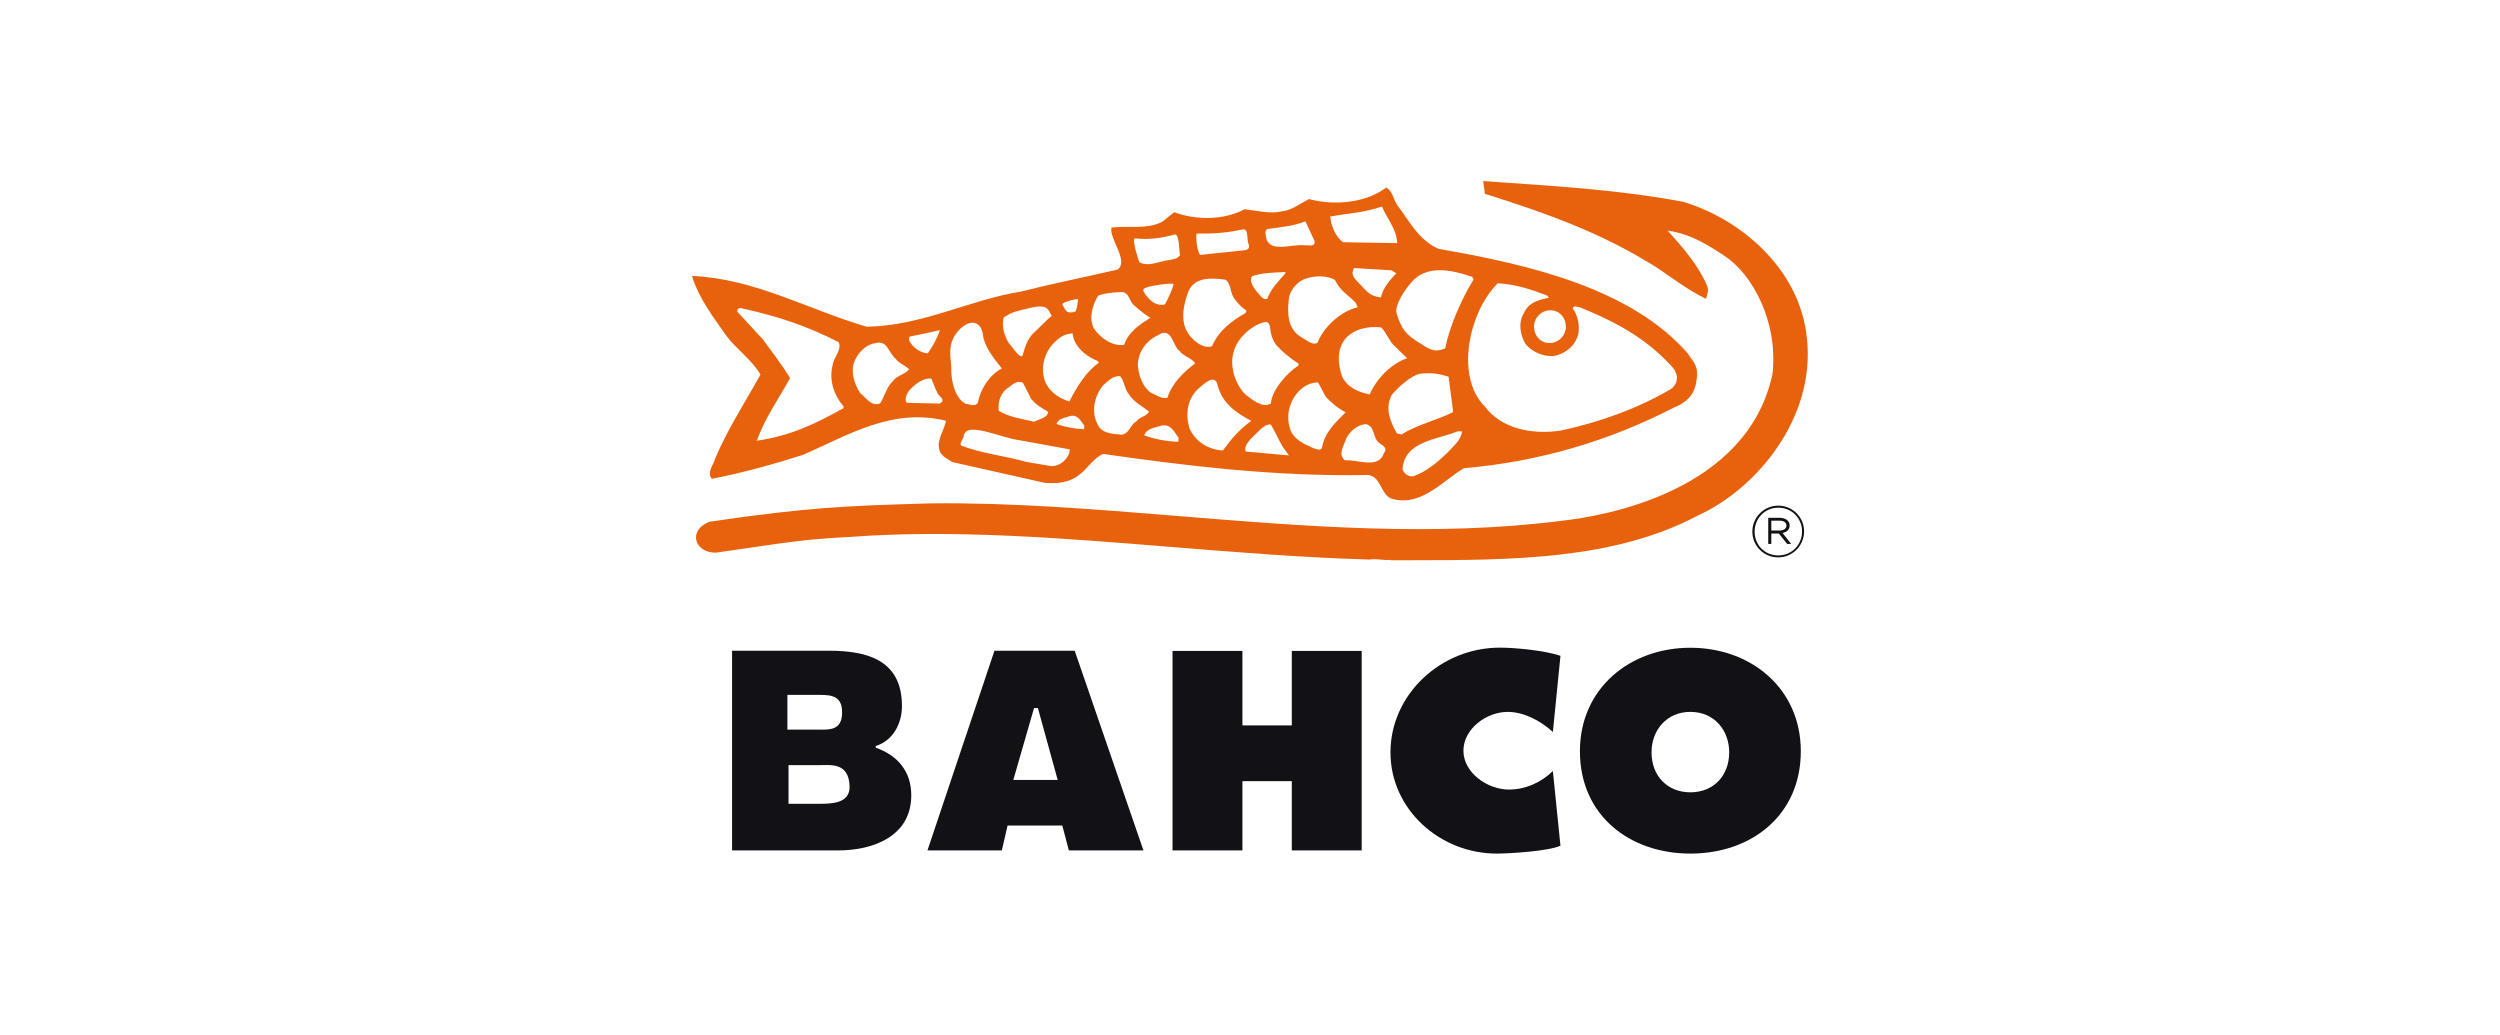 <?xml version="1.0" encoding="UTF-8"?>
<svg id="Laag_1" data-name="Laag 1" xmlns="http://www.w3.org/2000/svg" viewBox="0 0 244 101">
  <defs>
    <style>
      .cls-1 {
        fill: #e8610c;
      }

      .cls-2 {
        fill: none;
      }

      .cls-3 {
        fill: #111116;
      }
    </style>
  </defs>
  <polygon class="cls-2" points="154.72 42.44 155.05 42.78 155.38 42.44 154.72 42.44"/>
  <g>
    <path class="cls-3" d="M168.77,73.43c0,2.31-1.56,3.9-3.79,3.9s-3.79-1.59-3.79-3.9c0-2.15,1.46-3.95,3.79-3.95,2.34,0,3.79,1.8,3.79,3.95M175.76,73.32c0-6.12-4.86-10.1-10.78-10.1s-10.78,3.98-10.78,10.1c0,6.25,4.83,9.99,10.78,9.99,5.95,0,10.78-3.74,10.78-9.99"/>
    <path class="cls-3" d="M82.92,76.74c.05,1.68-1.75,1.71-2.95,1.71h-3.01s0-3.77,0-3.77h2.89c1.19,0,2.99-.32,3.07,2.06M82.18,69.28c.13,2.1-1.27,1.93-2.4,1.93h-2.93s0-3.39,0-3.39h2.76c1.13.01,2.47-.11,2.57,1.46M88.03,68.91c0-4.49-3.37-5.4-7.14-5.4h-9.44s0,19.49,0,19.49h10.36c3.41,0,7.13-1.37,7.13-5.38,0-2.34-1.34-3.9-3.47-4.65v-.16c1.71-.53,2.56-2.21,2.56-3.9"/>
    <path class="cls-3" d="M152.31,64.01c-1.5-.51-4.33-.8-5.94-.8-5.71,0-10.66,4.54-10.66,10.23,0,5.55,4.82,9.87,10.37,9.87,1.26,0,5.08-.24,6.22-.77l-.74-7.29c-1.14,1.12-2.67,1.81-4.29,1.81-2.11,0-4.44-1.65-4.44-3.79,0-2.11,2.21-3.79,4.33-3.79,1.6,0,3.26.91,4.4,1.96l.74-7.42Z"/>
    <polygon class="cls-3" points="114.44 83 121.26 83 121.26 76.24 126.08 76.24 126.08 83 132.9 83 132.9 63.53 126.08 63.53 126.08 70.8 121.26 70.8 121.26 63.53 114.44 63.53 114.44 83"/>
    <path class="cls-3" d="M103.23,76.12h-4.33s2.02-7.01,2.02-7.01h.38s1.93,7.01,1.93,7.01ZM111.6,83l-6.71-19.49h-7.83s-6.54,19.49-6.54,19.49h7.26s.56-2.43.56-2.43h5.34s.64,2.43.64,2.43h7.26Z"/>
    <path class="cls-1" d="M163.23,37.88c-3.31,1.98-7.12,3.34-10.93,4.15-2.81.42-5.76-.21-7.34-2.31-1.94-1.88-1.98-5.19-1.19-7.8.46-1.54,1.21-3.05,2.4-4.27,1.75.08,3.31.62,4.83,1.19l.18.22c-1.02.21-1.98.45-2.44,1.48-.59.98-.38,2.13.17,3.06.55.67,1.69,1.27,2.81,1.14,1.09-.24,2.07-1.01,2.34-2.21.12-.85-.07-1.75-.56-2.42.08-.35.41-.14.64-.14,3.51,1.42,6.41,2.98,8.9,5.66,1.3,1.3.18,2.23.18,2.23M152.83,31.88c0,.88-.72,1.6-1.6,1.6s-1.51-.72-1.51-1.6.72-1.6,1.6-1.6,1.51.72,1.51,1.6M143.82,27.28c-1.13,1.81-2.38,4.65-2.76,6.71-1.01.47-1.59.09-2.44-.47-1.41-.84-1.86-1.44-2.31-2.94-.24-.8.91-2.46,1.47-3.06,1.44-1.63,3.69-1.26,5.91-.5l.13.26ZM136.37,23.73l-5.29-.09c-.66-.45-1.16-1.51-1.25-2.51,1.62-.29,3.09-.35,4.73-.87l.33-.09c.47,1.17,1.42,2.17,1.48,3.56M130.29,27.32c.49,1.06,1.33,1.5,2.02,2.22l.2.45c-1.72.39-3.4,2.04-3.93,3.49-.53.21-.97-.22-1.51-.53-1.46-.8-1.46-2.48-1.25-3.99.21-.81.92-1.59,1.76-1.81.84-.26,1.98-.26,2.71.17M128.3,23.5c.07.67-.55.39-.88.45-1.34-.22-3.74.95-3.89-1.05-.09-.28.04-.56.26-.56,1.56-.21,2.46-.29,3.62-.74l.88,1.9ZM122.2,26.96c.97-.35,2.15-.35,3.2-.41l.09.08c-.7.83-1.46,1.55-1.8,2.53-.45.17-.71-.38-.98-.63-.29-.42-.83-.97-.51-1.58M121.15,24.46l-4.01.42c-.3-.32-.45-1.67-.35-2.09,1.84.04,3.16-.11,4.46-.39.67-.16.39,1,.62,1.42.17.64-.37.59-.72.64M119.61,27.3c.59.42.43,1.39.93,1.93.34.46.66.79,1.12,1.09l-.11.24c-1.3.74-2.59,1.67-3.26,3.24-.84.24-1.64-.41-2.18-1.05-.92-1.16-.68-2.72-.21-4.06.53-1.71,2.32-1.58,3.7-1.39M116.67,35.45c-1.05.77-2.32,1.98-2.72,3.36-.58.17-1.16-.3-1.68-.51-.8-.64-1.12-1.67-1.21-2.57-.05-1.29.79-2.49,1.97-3.02,1.37-.91,1.42,1.12,2.11,1.55.35.51,1.16.68,1.52,1.19M115.17,24.93c-.49.51-.64.28-2.09.67-.6.16-1.3.32-1.88,0-.11-.32-.7-2.06-.47-2.34,1.51.17,2.72-.05,3.95-.38.43,0,.39,1.58.49,2.05M111.61,28.45c-.13-.34.29-.37.5-.47.77-.14,1.65-.34,2.44-.28-.18.72-.54,1.42-.85,2.01-.98.21-1.63-.5-2.09-1.26M110.72,29.83c.53.47,1.01.85,1.55,1.19-1.01.64-2.15,1.38-2.55,2.63-1.14.18-2.3-.64-2.95-1.58-.54-1.02-.14-2.32.42-3.22.71-.26,1.44-.3,2.25-.35.81,0,.76.98,1.29,1.33M107.13,35.23l.13.17c-1.27.87-2.18,2.4-2.89,3.78-1.16-.34-2.28-1.16-2.52-2.48-.22-1.02.13-2.15.75-2.95.66-.74,1.21-1.17,2.09-1.21.09,1.25,1.33,2.27,2.44,2.69M105.23,29.19c-.07.45-.09.83-.25,1.21l-.25.07c-.68.14-.74-.25-1.01-.67-.12-.18.14-.24.26-.32.46-.13.77-.28,1.25-.29M102.67,30.83c-.38.24-1.02.95-1.41,1.31-.6.56-.98.85-1.41,2.39-.13.8-.98-.6-1.47-1.16-.35-.68-.67-1.58-.41-2.4.98-.59,1.05-.54,2.57-.92,1.81-.43,1.76.25,2.11.77M97.79,35.96c-1.18.6-2.09,1.96-2.35,3.34-.3.47-.81.12-1.18.12-1.06-.55-1.46-2.23-1.42-3.65-.14-1.37-.25-2.27.56-3.32.97-1.26,2.42-1.43,2.57.47l.05.18c.3,1.08,1.09,2,1.76,2.86M100.95,41.16c-1.29-.3-2.38-.42-3.47-1.06-.11-.95.21-1.85,1-2.31.46-.39.81-.62,1.35-.45l.81,1.59c.53.64,1.05.89,1.67,1.27-.09.6-.89.7-1.37.96M94.06,42.59c.13-1.58,3.68.18,5.48.38l4.86.89c.04.81-1,1.76-1.88,1.62l-2.43-.41c-2.01-.6-4.33-.8-6.26-1.58-.25-.11.14-.6.24-.91M103.12,41.37c.17-.55.85-.59,1.35-.77.75-.17,1.04.55,1.37.97l-.03.32c-.89-.04-1.86-.2-2.69-.51M107.65,37.62c.47-.39.92-.95,1.67-.91.45.51.41,1.25.85,1.75.45.77,1.33,1.19,1.98,1.71-.26.51-.93.49-1.23.95-.62.3-.7,1.29-1.5,1.3-.92-.08-1.94-.13-2.3-1.02-.63-1.18-.33-2.73.53-3.77M111.68,42.5c.21-.7,1.05-.74,1.67-.96.93-.21,1.29.68,1.68,1.19l-.03.39c-1.12-.04-2.31-.25-3.32-.63M117.01,37.89c.49-.42,1.62-1.51,1.84-.24.5,1.79,1.77,2.6,3.27,3.43-1.09.77-1.94,1.75-2.77,2.89-1.41-.09-2.69-.85-3.27-2.19-.39-1.41-.22-2.86.93-3.89M123.01,41.91c.28-.22.62-.55,1.02-.47.55.87.84,1.76,1.39,2.48l.39.53-4.22-.38c-.33-.72.98-1.65,1.41-2.15M126.71,35.7c-1.01.6-2.59,2.35-2.67,3.68-.84.49-1.83-.38-2.44-.84-.97-.89-1.69-2.8-1.16-4.31.35-1.29,1.89-2.64,3.13-2.81.66.13.09,1.02,1.01,2.28.67.72,1.38,1.29,2.17,1.8l-.04.2ZM125.91,41.85c-.45-1.37-.01-2.84.97-3.78.46-.43,1.12-.77,1.77-.74l.75,1.41c.58.6,1.19,1.12,1.94,1.5-.95.95-2.06,1.94-2.31,3.44-.14.38-.62.13-.87.05-.93-.42-1.92-.85-2.26-1.88M131.4,42.77c.39-.71,1.01-1.25,1.85-1.38.98.14.7,1.34,1.33,1.81.24.24.93.47.5,1.01-.5,1.58-2.47.66-3.82.71-.74-.58-.05-1.48.14-2.15M134.78,29.03c-1.17-.14-1.35-.6-2.21-1.46-.33-.38-.8-.71-.42-1.41l3.64.22.49.29c-.68.72-1.3,1.44-1.5,2.35M133.67,38.5c-1.05-.22-2.19-.68-2.68-1.76-.41-1.19-.55-2.57.29-3.65.83-.98,2.25-1.29,3.52-1.13.49.47.72,1.16,1.16,1.67l1.37,1.33c-1.54.53-3.03,2.04-3.65,3.55M135.81,38.59c.49-.68,1.92-1.94,2.76-2.11,1.29-.13,1.76-.01,2.81.28l.43,3.27v.2c-1.64.81-3.48,1.21-5.02,2.17l-.45-.09c-.62-1.1-1.19-2.4-.54-3.7M136.89,45.79c.16-2.73,3.43-2.9,5.38-3.69h.42c-.08.85-.79,1.39-1.34,2-1,.97-2.07,1.92-3.41,2.38-.5.08-.93-.28-1.05-.68M91.72,39.39l-3.22-.08c-.25-.3-.04-.81.21-1.16.58-.66,1.33-1.25,2.17-1.21.22.43.34.89.58,1.33.09.42.96.72.26,1.12M91.73,32.22c-.26.81-.71,1.59-1.18,2.27-.85-.08-1.51-.64-1.83-1.29l.04-.34c1.04-.21,2-.42,2.97-.64M88.74,36.02c-.35.51-1.16.6-1.54,1.12-.66.6-.84,1.46-1.29,2.23-.88.35-1.41-.59-1.94-.98-.62-.93-1.06-2.31-.45-3.39.38-.74,1.13-1.42,1.93-1.51,1.16-.34,1.29.98,1.94,1.5.35.47.93.66,1.34,1.04M82.3,39.85c-2.85,1.59-5.21,2.71-8.54,3.18l.13-.07c.75-2.13,2.13-4.08,3.22-6.05-.72-1.23-1.79-2.59-2.65-3.78l-2.48-2.69c-.08-.2.08-.38.29-.38,3.61.8,6.36,1.69,9.59,3.34.32.77-.47,1.43-.59,2.21-.39,1.47.13,2.97,1.05,4.04v.21h-.01ZM165.63,36.52c.04-.93-.51-1.38-.89-2.01-5.52-6.33-15.36-8.67-24.33-10.22-1.92-.85-2.76-2.56-3.93-4.12-.46-.53-.51-1.52-1.19-1.86-1.94,1.48-5.03,1.79-7.52,1.12-.88.43-1.63,1.06-2.6,1.19-1.21.29-2.52-.07-3.7-.2-2,1.08-4.73,1.09-6.87.29l-1.13.91c-1.47.81-3.32.39-4.99.59-.24,1.09,1.72,3.24.6,4.1-3.09.72-6.28,1.35-9.35,2.13-5.19.84-9.65,3.34-15.13,3.45-5.69-1.65-10.89-4.69-17.06-4.96.64,2.15,2.07,4.01,3.34,5.82.98,1.33,2.61,2.47,3.34,3.81-1.5,2.72-3.22,5.34-4.41,8.17-.14.62-.88,1.39-.33,2,3.03-.59,5.97-1.41,8.85-2.32,4.36-1.88,8.71-4.66,14-3.34-.09.72-.89,1.85-.68,2.65.05.76.84,1.05,1.31,1.38l8.98,2.02c3.78.34,3.85-1.86,5.7-2.82,8.43,1.21,17,2.23,25.92,2.06,1.22.18,1.18,1.8,2.17,2.28,2.89.95,5.08-1.73,7.14-2.94,7.39-.64,14.23-2.68,20.54-5.94,2.05-.81,2.15-2.21,2.23-3.23"/>
    <path class="cls-1" d="M135.52,54.66c-.22,0-.46-.01-.7-.04-.38-.03-.76-.07-1.13-.01h-.04s-.04,0-.04,0c-6.42-.18-12.99-.72-19.34-1.23-10.45-.85-21.26-1.73-31.23-.98-4.16.22-5.42.41-10.75,1.19l-2.42.35c-.85.01-1.52-.35-1.83-.96v-.04c-.16-.33-.14-.68,0-1,.18-.42.63-.8,1.19-1l.11-.03c9.51-1.42,13.87-1.55,20.46-1.75l1.06-.03c7.83-.09,15.72.55,24.06,1.23,12.36,1.01,25.13,2.06,37.57.46,4.2-.47,18.08-2.88,20.51-14.34.56-5.15-2.01-9.77-4.71-11.52-2.4-1.62-3.83-2.19-5.53-2.46,1.41,1.58,2.86,3.2,3.79,5.24v.04s.03.04.04.07c.05.13.17.35.08.7l-.16.62-.56-.29c-1.02-.54-1.96-1.18-2.85-1.81-.79-.55-1.6-1.12-2.51-1.63-4.56-2.74-9.44-4.56-15.36-6.43l-.3-.09-.17-1.25,1.69.12c5.92.41,12.04.81,17.67,1.88h.05c5.41,1.55,11.53,6.39,12.19,13.41.83,7.68-4.87,14.61-10.64,17.23-8.17,4.35-18.25,4.36-28.01,4.37h-1.9c-.13-.04-.21-.03-.3-.03"/>
    <path class="cls-3" d="M173.71,50.82h-.83s0,.96,0,.96h.8c.38,0,.68-.17.68-.5-.01-.28-.25-.46-.66-.46M173.97,52.01l.85,1.08h-.39s-.81-1.02-.81-1.02h-.74s0,1.02,0,1.02h-.3s0-2.55,0-2.55h1.14c.54,0,.95.29.95.74,0,.42-.29.66-.7.74M173.57,49.55c-1.33,0-2.32,1.05-2.32,2.34s.98,2.32,2.31,2.32,2.32-1.05,2.32-2.34c0-1.29-1-2.32-2.31-2.32M173.55,54.4c-1.42,0-2.52-1.14-2.52-2.52,0-1.38,1.12-2.53,2.53-2.53s2.52,1.14,2.52,2.52c-.01,1.39-1.13,2.53-2.53,2.53"/>
  </g>
</svg>